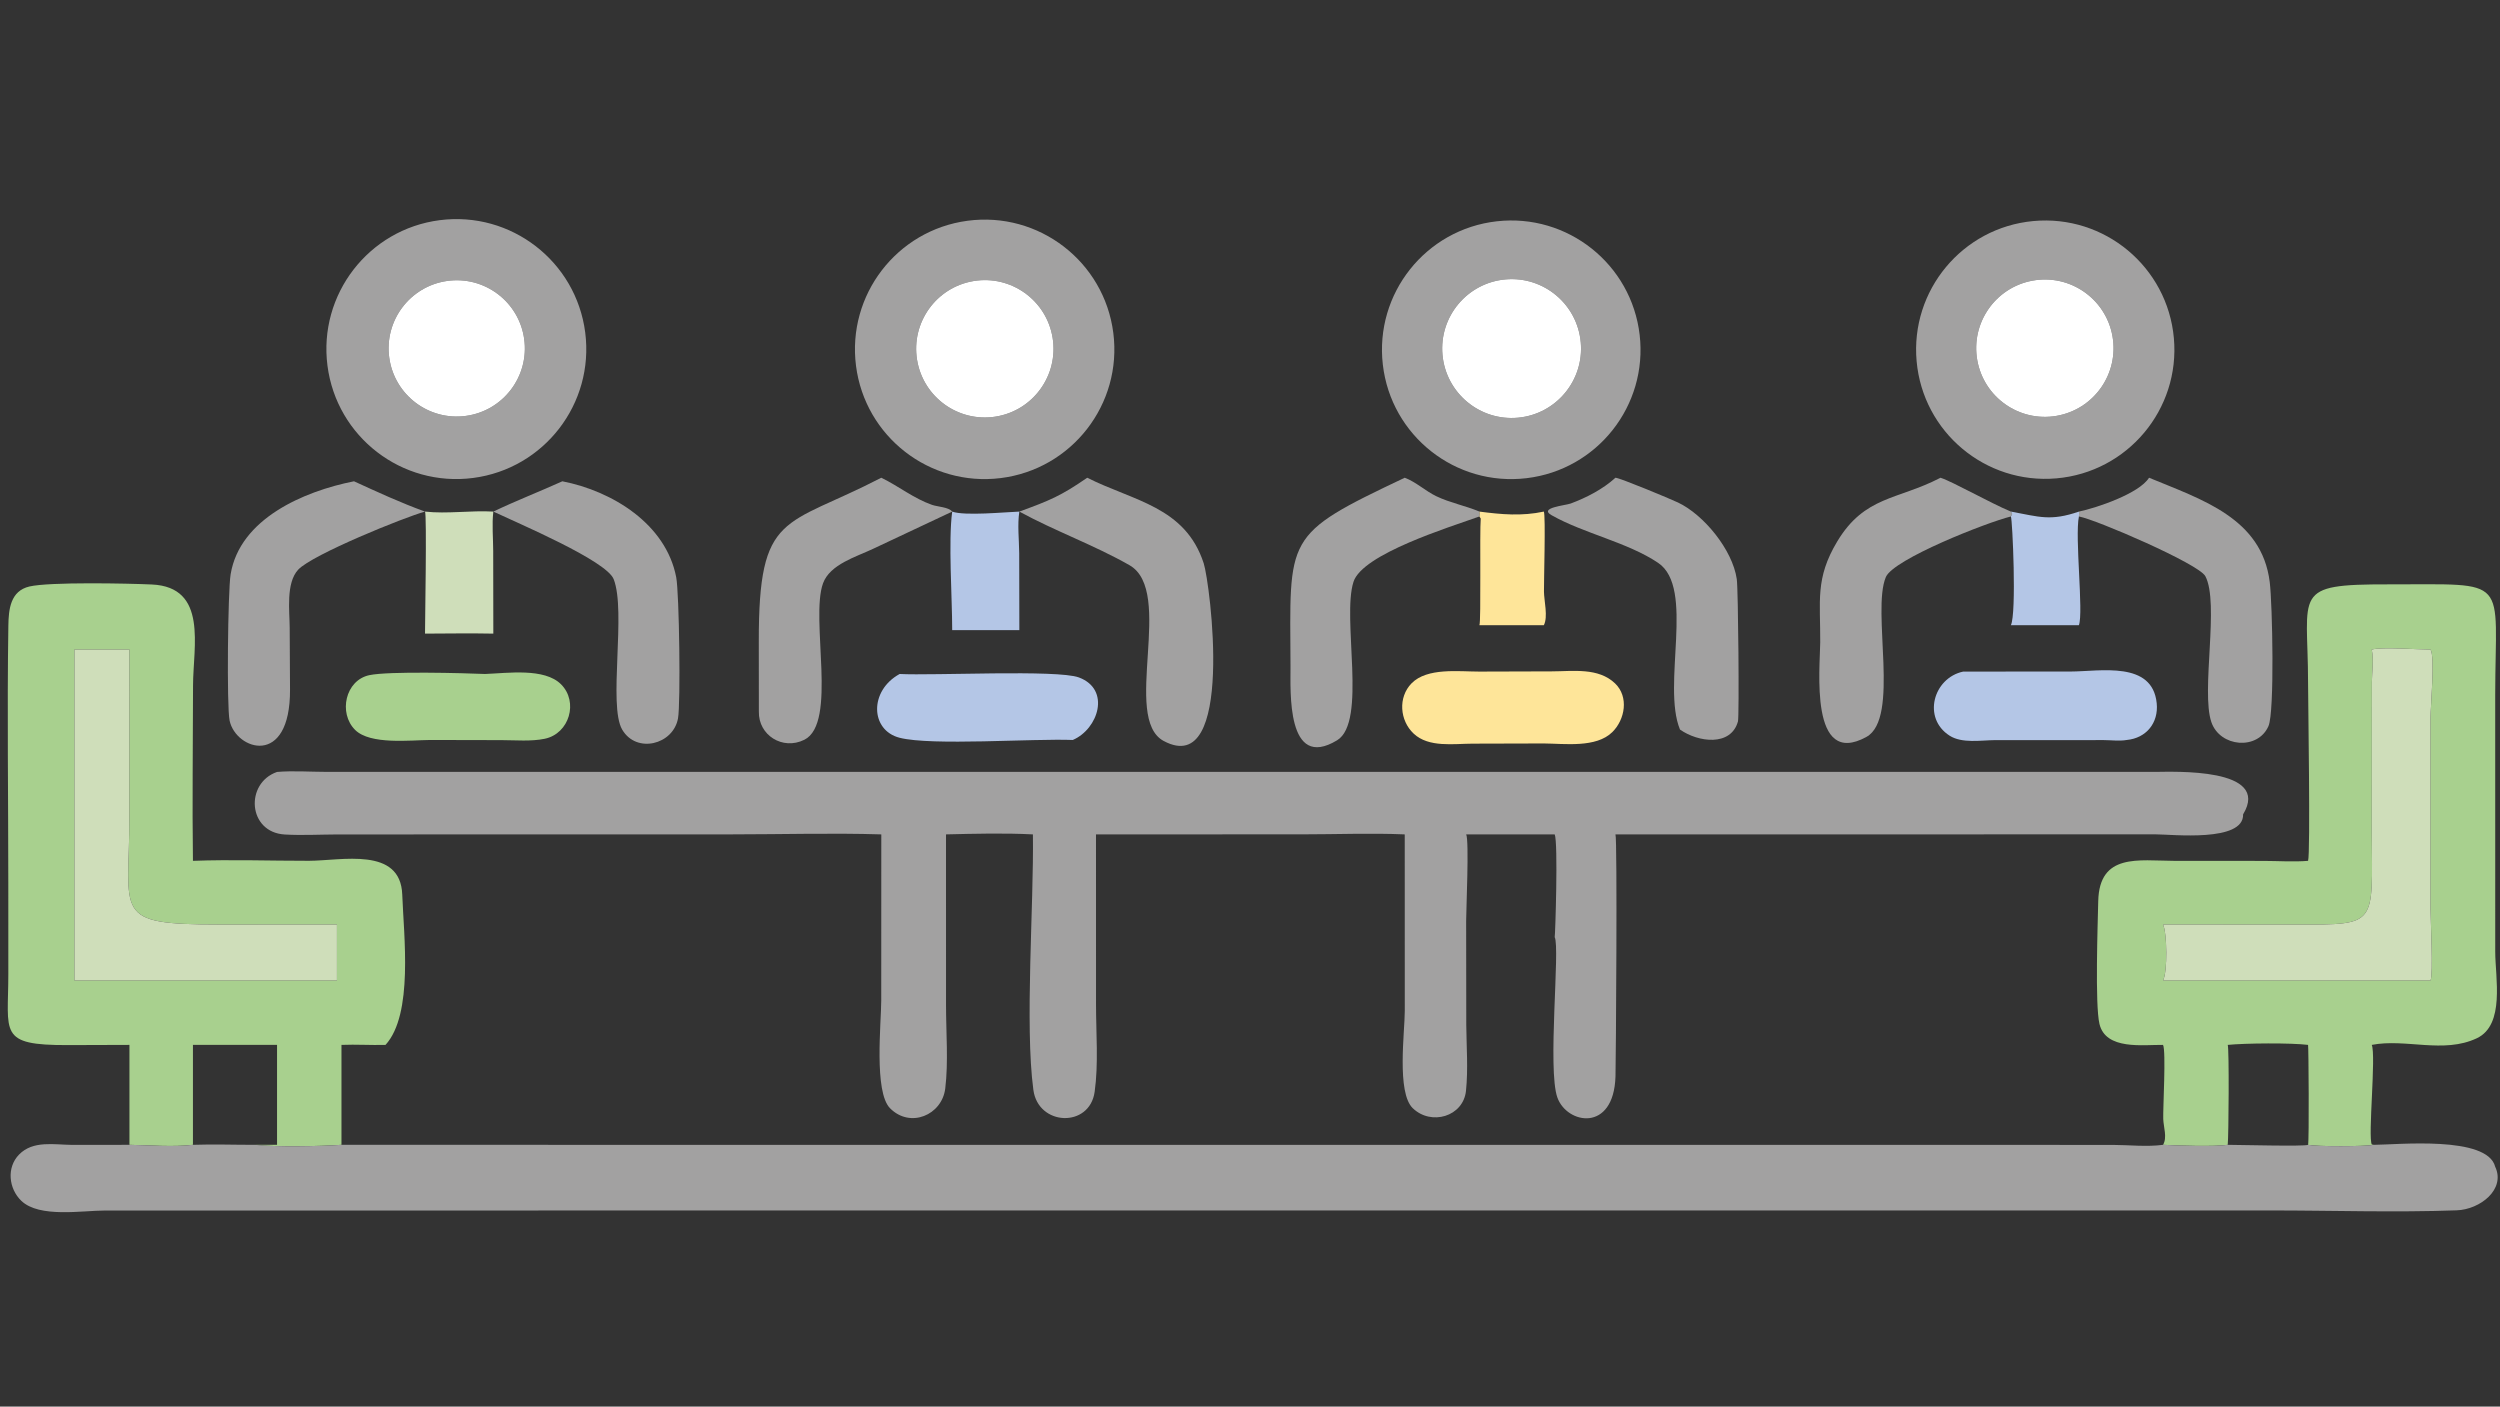<svg xmlns="http://www.w3.org/2000/svg" xmlns:xlink="http://www.w3.org/1999/xlink" width="1820" height="1024" viewBox="0 0 1820 1024"><rect x="0" y="0" width="1820" height="1024" fill="#333333" stroke="none"/><path fill="#A2A1A1" transform="scale(2 2)" d="M172.21 173.979C146.29 177.351 122.548 159.054 119.2 133.124C115.852 107.193 134.167 83.463 160.094 80.138C185.987 76.818 209.674 95.108 213.018 121.004C216.361 146.901 198.097 170.61 172.21 173.979ZM162.677 102.278C149.18 104.244 139.806 116.745 141.698 130.255C143.589 143.765 156.036 153.21 169.553 151.391C183.175 149.559 192.706 136.992 190.8 123.377C188.894 109.762 176.278 100.297 162.677 102.278Z"></path><path fill="#A2A1A1" transform="scale(2 2)" d="M364.16 174.036C338.378 177.197 314.887 158.933 311.588 133.162C308.29 107.392 326.424 83.797 352.17 80.359C378.112 76.896 401.92 95.203 405.244 121.169C408.567 147.136 390.138 170.851 364.16 174.036ZM354.348 102.309C340.781 104.585 331.604 117.399 333.815 130.98C336.027 144.56 348.795 153.799 362.383 151.65C376.06 149.487 385.371 136.613 383.145 122.942C380.919 109.272 368.004 100.019 354.348 102.309Z"></path><path fill="#A2A1A1" transform="scale(2 2)" d="M748.504 174.129C722.704 176.352 699.966 157.286 697.65 131.488C695.333 105.691 714.311 82.877 740.094 80.467C766.01 78.043 788.961 97.145 791.29 123.076C793.618 149.007 774.437 171.894 748.504 174.129ZM739.774 102.167C726.275 104.672 717.326 117.602 719.733 131.122C722.14 144.642 735.001 153.688 748.535 151.378C762.208 149.045 771.365 136.019 768.934 122.359C766.502 108.7 753.412 99.635 739.774 102.167Z"></path><path fill="#A2A1A1" transform="scale(2 2)" d="M555.678 174.059C529.809 177.151 506.353 158.631 503.352 132.746C500.351 106.861 518.949 83.463 544.838 80.552C570.6 77.655 593.851 96.146 596.837 121.903C599.823 147.661 581.419 170.983 555.678 174.059ZM548.017 101.704C534.092 102.928 523.808 115.23 525.068 129.154C526.328 143.079 538.653 153.334 552.571 152.037C566.438 150.746 576.644 138.473 575.389 124.599C574.134 110.725 561.89 100.485 548.017 101.704Z"></path><path fill="white" transform="scale(2 2)" d="M552.571 152.037C538.653 153.334 526.328 143.079 525.068 129.154C523.808 115.23 534.092 102.928 548.017 101.704C561.89 100.485 574.134 110.725 575.389 124.599C576.644 138.473 566.438 150.746 552.571 152.037Z"></path><path fill="white" transform="scale(2 2)" d="M169.553 151.391C156.036 153.21 143.589 143.765 141.698 130.255C139.806 116.745 149.18 104.244 162.677 102.278C176.278 100.297 188.894 109.762 190.8 123.377C192.706 136.992 183.175 149.559 169.553 151.391Z"></path><path fill="white" transform="scale(2 2)" d="M362.383 151.65C348.795 153.799 336.027 144.56 333.815 130.98C331.604 117.399 340.781 104.585 354.348 102.309C368.004 100.019 380.919 109.272 383.145 122.942C385.371 136.613 376.06 149.487 362.383 151.65Z"></path><path fill="white" transform="scale(2 2)" d="M748.535 151.378C735.001 153.688 722.14 144.642 719.733 131.122C717.326 117.602 726.275 104.672 739.774 102.167C753.412 99.635 766.502 108.7 768.934 122.359C771.365 136.019 762.208 149.045 748.535 151.378Z"></path><path fill="#A2A1A1" transform="scale(2 2)" d="M511.325 173.894C515.539 175.498 518.864 178.741 522.885 180.66C527.801 183.005 533.246 184.044 538.255 186.111L538.508 186.217C538.636 186.91 538.729 187.304 538.508 187.995C527.516 191.931 495.946 201.639 492.676 211.774C488.37 225.118 497.713 262.79 486.702 269.465C468.188 280.689 469.781 251.412 469.745 242.7C469.547 194.949 467.009 194.898 511.325 173.894Z"></path><path fill="#A2A1A1" transform="scale(2 2)" d="M611.514 265.556C604.808 249.248 617.108 214.016 603.576 204.893C592.44 197.386 576.536 194.21 564.752 187.523C559.966 184.807 569.805 184 571.759 183.271C577.487 181.136 583.488 178.042 588.025 173.894C589.57 173.918 607.844 181.522 610.761 182.898C620.124 187.315 630.64 200.085 632.187 210.797C632.733 214.586 633.107 260.765 632.624 262.579C630.064 271.839 618.1 270.2 611.514 265.556Z"></path><path fill="#A2A1A1" transform="scale(2 2)" d="M706.346 173.894C710.959 175.405 724.488 183.12 731.966 186.217L732.426 187.07L731.966 187.995C723.089 190.182 689.195 203.548 686.449 210.052C681.201 222.486 691.688 261.458 679.375 268.237C658.549 279.703 662.5 243.127 662.563 233.815C662.663 218.795 660.652 210.557 668.77 197.065C678.738 180.5 690.768 181.968 706.081 174.034L706.346 173.894Z"></path><path fill="#A2A1A1" transform="scale(2 2)" d="M346.599 186.217L317.729 199.805C311.729 202.663 302.1 205.398 299.583 212.324C294.868 225.295 304.965 263.22 292.777 269.279C284.863 273.213 276.016 267.593 276.226 259L276.199 233.611C276.126 185.841 285.539 192.192 320.793 173.894C327.083 176.947 332.606 181.451 339.264 183.775C341.249 184.467 345.356 184.587 346.599 186.217Z"></path><path fill="#A2A1A1" transform="scale(2 2)" d="M371.043 186.217C382.138 182.167 386.159 180.52 395.747 173.894C412.593 182.403 431.404 184.399 438.143 205.02C440.485 212.186 449.646 283.596 423.617 269.735C408.122 261.484 427.808 215.222 411.105 205.714C398.148 198.338 384.023 193.319 371.043 186.217L371.043 186.217Z"></path><path fill="#A2A1A1" transform="scale(2 2)" d="M756.725 186.217C762.978 184.913 778.639 179.705 782.258 173.894C801.365 181.832 823.307 188.545 826.186 211.895C827.164 219.827 827.989 259.145 825.725 264.299C821.801 273.229 808.037 271.985 804.929 262.826C801.105 251.559 807.938 219.471 802.743 209.733C800.334 205.218 762.9 189.093 756.725 187.995C756.837 187.361 756.78 186.851 756.725 186.217Z"></path><path fill="#A2A1A1" transform="scale(2 2)" d="M128.852 175.189C137.43 179.113 145.815 183 154.705 186.217L154.705 186.217C147.201 188.271 113.698 201.842 108.552 207.351C104.01 212.213 105.418 222.517 105.448 228.525L105.568 250.998C105.706 279.605 85.834 273.009 83.575 262.294C82.49 257.149 82.938 215.242 83.944 209.077C87.245 188.84 110.565 178.816 128.852 175.189Z"></path><path fill="#A2A1A1" transform="scale(2 2)" d="M179.571 186.217C187.778 182.278 196.383 178.962 204.694 175.189C222.881 178.738 242.404 190.715 246.14 210.112C247.256 215.905 247.797 256.09 246.79 261.523C245.017 271.082 231.663 274.432 226.475 265.574C221.321 256.774 227.994 222.55 223.378 210.819C220.708 204.033 188.255 190.336 179.571 186.217L179.571 186.217Z"></path><path fill="#CFDEBA" transform="scale(2 2)" d="M154.705 186.217C162.77 187.121 171.387 185.736 179.571 186.217L179.571 186.217C179.025 190.817 179.514 195.9 179.526 200.55L179.571 230.639C171.288 230.471 162.989 230.606 154.705 230.639C154.703 227.019 155.402 187.2 154.705 186.217L154.705 186.217Z"></path><path fill="#B4C6E6" transform="scale(2 2)" d="M346.599 186.217C351.075 187.863 365.808 186.41 371.043 186.217L371.043 186.217C370.296 190.967 370.947 196.504 370.99 201.339L371.043 229.358L346.599 229.358C346.599 217.357 345.152 197.165 346.599 186.217Z"></path><path fill="#FEE599" transform="scale(2 2)" d="M538.508 186.217C546.537 187.276 553.969 187.929 561.96 186.217C562.651 187.714 561.961 211.618 562.002 215.323C562.04 218.753 563.541 224.505 561.96 227.565L538.508 227.565C539.163 226.237 538.558 193.62 538.991 188.756L538.508 187.995C538.729 187.304 538.636 186.91 538.508 186.217Z"></path><path fill="#B4C6E6" transform="scale(2 2)" d="M731.966 186.217L732.288 186.274C742.169 188.089 746.349 189.796 756.725 186.217C756.78 186.851 756.837 187.361 756.725 187.995C755.183 195.521 758.445 222.822 756.725 227.565L731.966 227.565C734.077 223.241 732.541 189.162 731.966 187.995L732.426 187.07L731.966 186.217Z"></path><path fill="#A8D08E" transform="scale(2 2)" d="M840.136 416.716C840.562 415.304 840.327 380.708 840.136 380.341C833.995 379.565 817.212 379.699 810.897 380.341C811.445 381.825 811.239 413.191 810.897 416.716C806.005 417.427 792.713 417.011 787.349 416.716C788.945 414.076 787.507 410.232 787.42 407.271C787.305 403.371 788.481 382.496 787.349 380.341C780.168 380.243 766.436 382.348 764.192 372.667C762.555 365.605 763.572 336.383 763.758 328.034C764.151 310.437 778.485 313.298 791.299 313.347L823.993 313.37C829.3 313.376 834.861 313.788 840.136 313.346C841.036 310.857 840.137 254.113 840.134 248.403C840.115 215.477 833.915 212.65 869.501 212.707C914.264 212.778 908.293 209.369 908.254 253.061L908.265 346.531C908.283 355.835 911.892 373.054 901.554 377.928C889.404 383.655 875.694 377.932 863.319 380.341C864.944 384.07 861.867 413.985 863.339 416.595L864.095 416.716C860.948 417.355 843.331 417.397 840.136 416.716ZM863.319 236.442C864.069 240.045 863.418 244.54 863.367 248.239L863.322 303.356C863.496 336.706 865.611 336.631 836.295 336.532L787.349 336.507C788.811 339.596 789.039 353.658 787.349 356.901L808.136 356.901L884.7 356.901C885.765 354.746 884.701 334.231 884.699 330.503L884.699 261.431C884.703 257.144 886.41 238.94 884.7 236.442C879.995 236.435 866.931 235.422 863.319 236.442Z"></path><path fill="#A8D08E" transform="scale(2 2)" d="M47.115 416.716L47.115 380.341L24.692 380.414C-0.835 380.488 3.048 376.094 3.033 354.48L3.025 322.227C3.027 290.767 2.57 259.234 3.043 227.783C3.133 221.784 3.769 215.098 10.731 213.478C18.059 211.774 46.52 212.356 55.268 212.755C75.78 213.688 70.278 235.347 70.266 249.57C70.248 270.814 69.935 292.105 70.23 313.346C84.225 312.813 98.402 313.347 112.424 313.329C124.274 313.313 145.784 308.084 146.419 325.628C146.962 340.656 150.518 369.134 140.335 380.341C134.989 380.495 129.641 380.116 124.299 380.341L124.299 416.716C116.245 417.277 100.245 417.551 92.742 416.716L100.844 416.716L100.844 380.341L70.23 380.341L70.23 416.716C62.958 417.575 54.475 416.832 47.115 416.716ZM27.081 236.442L27.081 356.901L122.644 356.901L122.644 336.507L79.741 336.523C40.457 336.516 47.095 332.919 47.095 297.238L47.115 236.442L27.081 236.442Z"></path><path fill="#CFDEBA" transform="scale(2 2)" d="M787.349 336.507L836.295 336.532C865.611 336.631 863.496 336.706 863.322 303.356L863.367 248.239C863.418 244.54 864.069 240.045 863.319 236.442C866.931 235.422 879.995 236.435 884.7 236.442C886.41 238.94 884.703 257.144 884.699 261.431L884.699 330.503C884.701 334.231 885.765 354.746 884.7 356.901L808.136 356.901L787.349 356.901C789.039 353.658 788.811 339.596 787.349 336.507Z"></path><path fill="#CFDEBA" transform="scale(2 2)" d="M27.081 356.901L27.081 236.442L47.115 236.442L47.095 297.238C47.095 332.919 40.457 336.516 79.741 336.523L122.644 336.507L122.644 356.901L27.081 356.901Z"></path><path fill="#FEE599" transform="scale(2 2)" d="M561.96 270.619L536.046 270.689C529.183 270.703 520.054 272.205 514.565 267.031C509.491 262.248 508.826 253.811 513.817 248.725C519.502 242.93 531.033 244.466 538.508 244.458L564.833 244.379C572.549 244.362 581.792 242.9 587.905 248.781C592.935 253.62 591.562 261.894 586.857 266.511C580.968 272.291 569.549 270.685 561.96 270.619Z"></path><path fill="#B4C6E6" transform="scale(2 2)" d="M774.131 269.352C771.599 269.811 768.405 269.404 765.783 269.396L726.099 269.407C721.051 269.45 714.184 270.667 709.678 267.801C699.625 261.405 703.721 246.773 714.595 244.458L753.755 244.438C764.526 244.397 783.484 240.464 785.043 255.977C785.764 263.147 781.221 268.688 774.131 269.352Z"></path><path fill="#A8D08E" transform="scale(2 2)" d="M156.628 269.352C149.37 269.404 134.796 271.172 129.28 265.703C123.105 259.582 125.692 247.606 134.444 245.757C141.579 244.25 168.77 245.007 176.553 245.331C184.825 245.024 198.152 243.039 204.214 249.08C210.631 255.475 207.261 267.025 198.303 268.907C193.356 269.946 187.63 269.417 182.585 269.409L156.628 269.352Z"></path><path fill="#B4C6E6" transform="scale(2 2)" d="M390.494 269.352C376.207 268.771 339.13 271.534 327.454 268.547C316.712 265.798 316.363 251.383 327.475 245.331C339.648 245.982 384.895 243.666 392.731 246.594C404.43 250.964 399.783 265.38 390.494 269.352Z"></path><path fill="#A2A1A1" transform="scale(2 2)" d="M320.793 303.718C302.865 303.161 284.754 303.707 266.801 303.709L122.692 303.74C116.382 303.764 109.931 304.126 103.642 303.759C90.198 302.976 89.073 285.075 100.844 280.987C106.676 280.492 112.868 280.956 118.74 280.962L784.357 280.971C790.973 280.949 826.849 279.271 816.49 296.43C816.807 306.667 790.575 303.706 784.801 303.706L588.025 303.718C588.758 305.122 588.193 386.794 588.039 391.813C587.408 412.35 570.357 409.2 566.888 399.511C563.211 389.242 567.94 345.007 565.911 341.115C566.108 340.715 567.205 306.608 565.911 303.718L533.691 303.718C534.815 305.881 533.682 331.274 533.679 335.213L533.724 373.038C533.794 380.968 534.438 389.164 533.621 397.048C532.648 406.444 520.921 409.87 514.229 403.366C508.333 397.635 511.34 375.61 511.34 367.974L511.325 303.718C498.972 303.192 486.36 303.702 473.98 303.704L398.942 303.718L398.953 365.665C398.953 375.971 399.885 387.298 398.446 397.464C396.584 410.612 377.916 409.918 376.145 396.719C372.985 373.169 376.353 329.235 375.978 303.718C365.611 303.184 354.735 303.472 344.345 303.718L344.355 366.032C344.356 375.655 345.24 386.747 344.071 396.207C342.872 405.911 331.319 410.804 323.981 403.408C318.059 397.439 320.774 372.215 320.774 364.178L320.793 303.718Z"></path><path fill="#A2A1A1" transform="scale(2 2)" d="M908.247 424.688C912.128 432.906 902.795 440.248 894.247 440.56C871.639 441.384 848.768 440.596 826.124 440.605L38.416 440.626C29.876 440.622 14.329 443.407 7.754 437.091C3.161 432.68 2.325 424.972 6.941 420.253C12.05 415.03 19.743 416.693 26.291 416.74L47.115 416.716C54.475 416.832 62.958 417.575 70.23 416.716C77.72 416.444 85.247 416.731 92.742 416.716C100.245 417.551 116.245 417.277 124.299 416.716L769.04 416.744C775.009 416.769 781.456 417.511 787.349 416.716C792.713 417.011 806.005 417.427 810.897 416.716C814.798 416.714 838.851 417.37 840.136 416.716C843.331 417.397 860.948 417.355 864.095 416.716C872.618 416.683 905.358 413.285 908.247 424.688Z"></path></svg>